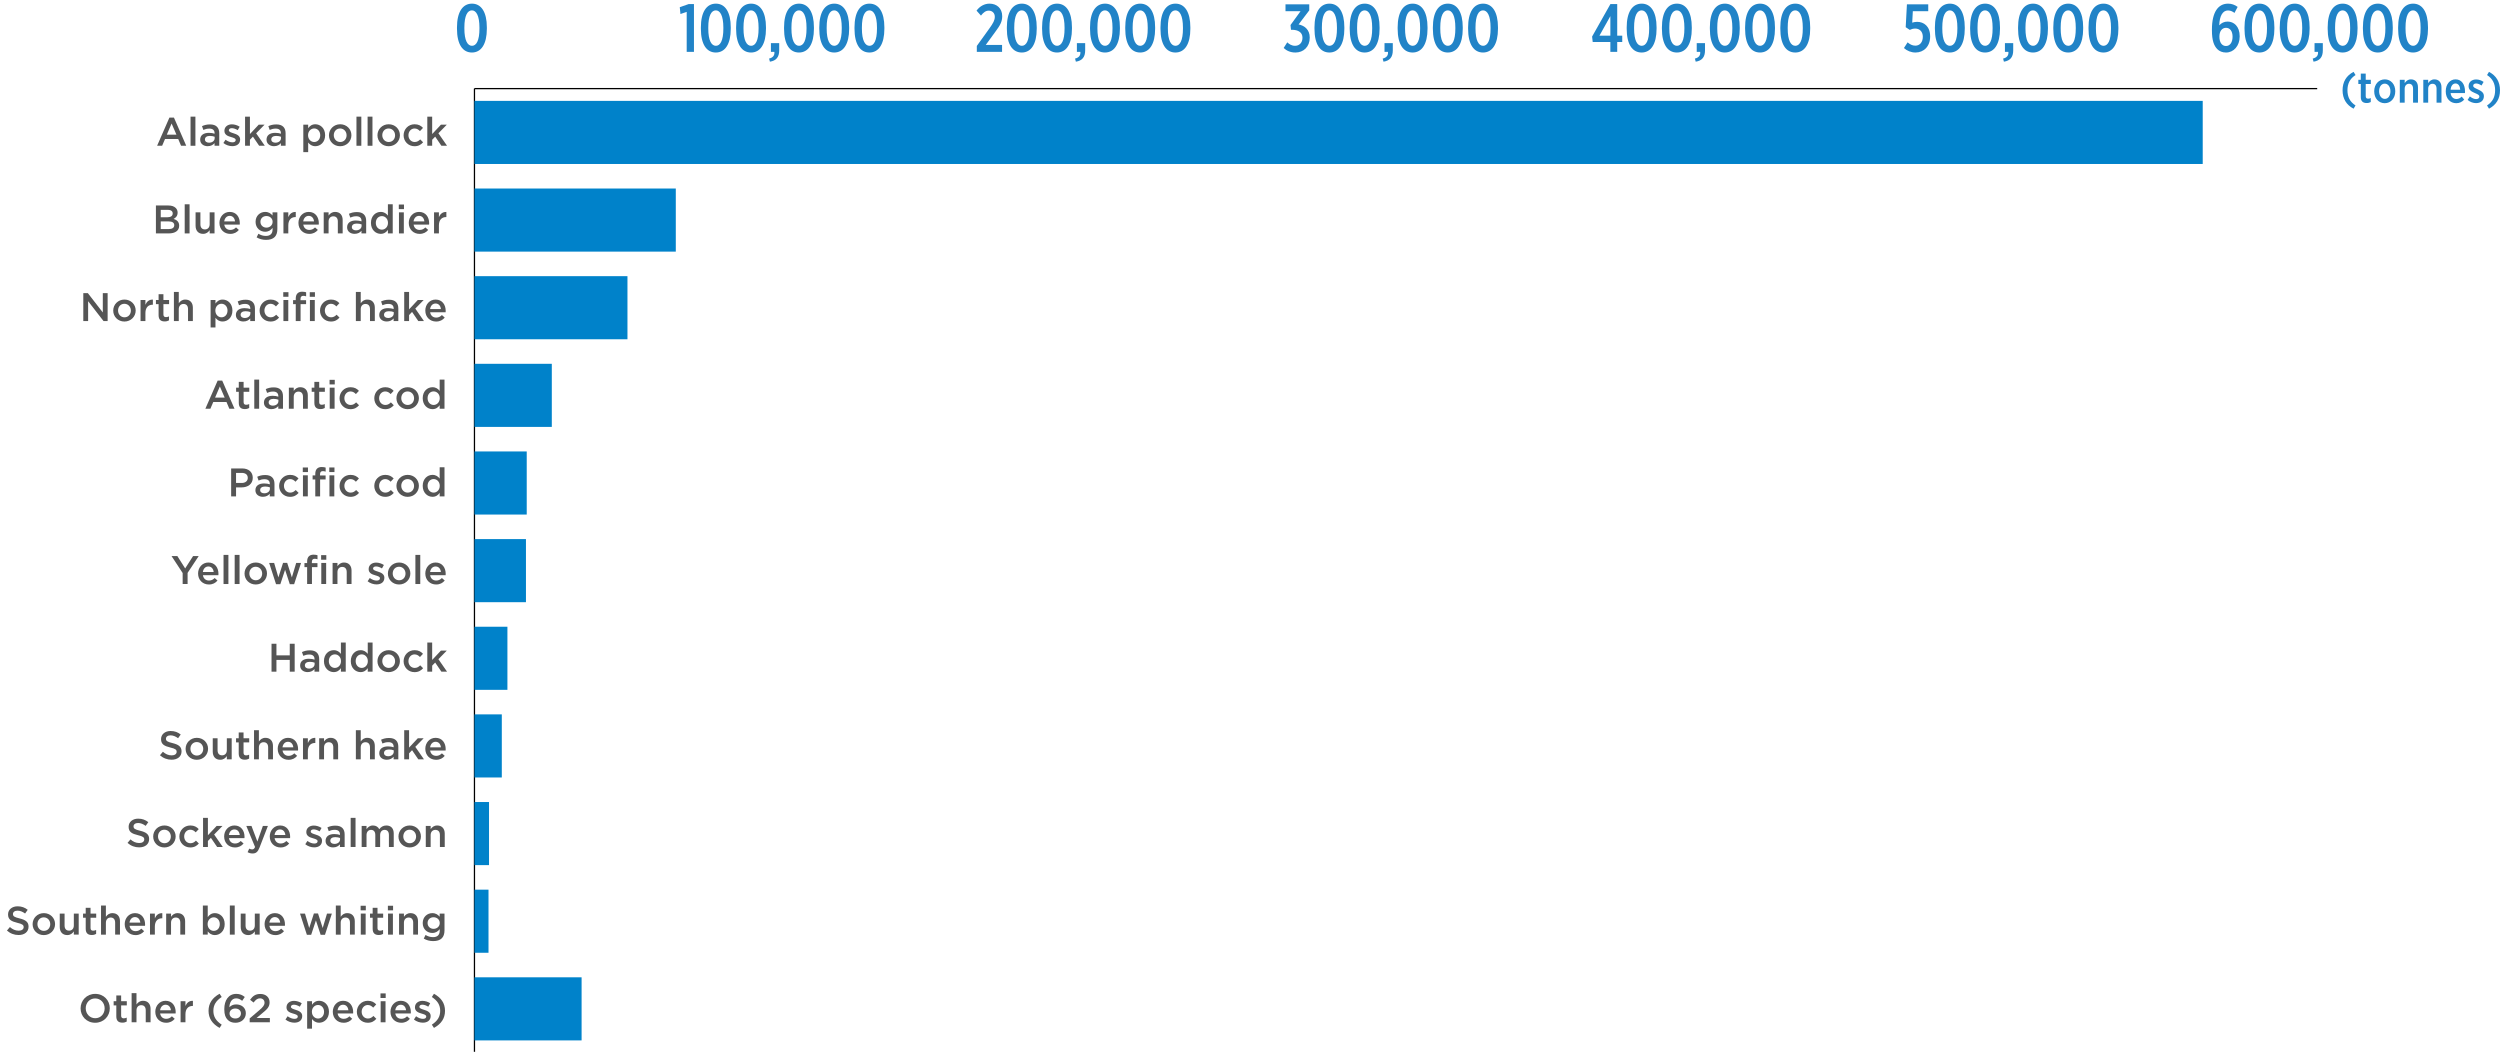 <?xml version="1.0" encoding="UTF-8"?>
<svg xmlns="http://www.w3.org/2000/svg" width="984" height="414" viewBox="0 0 984 414">
  <defs>
    <style>
      .cls-1 {
        fill: #0082ca;
      }

      .cls-2 {
        fill: #2183c7;
      }

      .cls-3 {
        fill: #555;
      }

      .cls-4 {
        stroke: #000;
        stroke-miterlimit: 10;
        stroke-width: .5px;
      }
    </style>
  </defs>
  <g id="_棒グラフ下8" data-name="棒グラフ下8">
    <g id="_レイヤー_16" data-name="レイヤー_16">
      <g>
        <path class="cls-3" d="M66.678,46.301h1.79l4.836,11.069h-2.042l-1.115-2.653h-5.197l-1.131,2.653h-1.978l4.836-11.069ZM69.441,53.006l-1.9-4.396-1.884,4.396h3.784Z"/>
        <path class="cls-3" d="M74.997,45.909h1.916v11.462h-1.916v-11.462Z"/>
        <path class="cls-3" d="M78.793,54.984v-.031c0-1.79,1.413-2.669,3.438-2.669.927,0,1.586.141,2.23.345v-.204c0-1.177-.723-1.806-2.057-1.806-.926,0-1.617.204-2.371.519l-.519-1.491c.927-.408,1.822-.676,3.141-.676,1.24,0,2.167.33,2.748.927.612.597.895,1.476.895,2.56v4.914h-1.853v-1.036c-.565.675-1.429,1.209-2.7,1.209-1.555,0-2.952-.896-2.952-2.56ZM84.493,54.387v-.565c-.487-.188-1.13-.329-1.884-.329-1.225,0-1.947.518-1.947,1.382v.031c0,.801.707,1.256,1.617,1.256,1.256,0,2.214-.723,2.214-1.774Z"/>
        <path class="cls-3" d="M87.921,56.288l.848-1.288c.911.676,1.868,1.021,2.716,1.021.816,0,1.287-.345,1.287-.895v-.031c0-.645-.879-.864-1.853-1.162-1.225-.346-2.591-.848-2.591-2.418v-.031c0-1.586,1.303-2.544,2.952-2.544,1.036,0,2.167.361,3.046.942l-.754,1.35c-.801-.486-1.648-.784-2.339-.784-.738,0-1.162.36-1.162.816v.031c0,.612.895.863,1.868,1.178,1.209.377,2.575.926,2.575,2.418v.031c0,1.742-1.351,2.606-3.078,2.606-1.178,0-2.481-.408-3.517-1.24Z"/>
        <path class="cls-3" d="M96.456,45.909h1.916v6.846l3.438-3.674h2.308l-3.297,3.376,3.407,4.914h-2.229l-2.45-3.596-1.177,1.225v2.371h-1.916v-11.462Z"/>
        <path class="cls-3" d="M104.905,54.984v-.031c0-1.79,1.413-2.669,3.438-2.669.927,0,1.586.141,2.23.345v-.204c0-1.177-.723-1.806-2.057-1.806-.926,0-1.617.204-2.371.519l-.519-1.491c.927-.408,1.822-.676,3.141-.676,1.24,0,2.167.33,2.748.927.612.597.895,1.476.895,2.56v4.914h-1.853v-1.036c-.565.675-1.429,1.209-2.7,1.209-1.555,0-2.952-.896-2.952-2.56ZM110.605,54.387v-.565c-.487-.188-1.13-.329-1.884-.329-1.225,0-1.947.518-1.947,1.382v.031c0,.801.707,1.256,1.617,1.256,1.256,0,2.214-.723,2.214-1.774Z"/>
        <path class="cls-3" d="M119.381,49.081h1.916v1.382c.612-.864,1.476-1.555,2.826-1.555,1.947,0,3.847,1.539,3.847,4.302v.031c0,2.748-1.884,4.303-3.847,4.303-1.382,0-2.245-.691-2.826-1.46v3.799h-1.916v-10.802ZM126.038,53.241v-.031c0-1.602-1.099-2.653-2.371-2.653-1.287,0-2.418,1.067-2.418,2.653v.031c0,1.586,1.131,2.654,2.418,2.654,1.303,0,2.371-1.021,2.371-2.654Z"/>
        <path class="cls-3" d="M129.476,53.273v-.032c0-2.37,1.884-4.333,4.428-4.333s4.412,1.932,4.412,4.302v.031c0,2.355-1.884,4.318-4.443,4.318-2.528,0-4.396-1.932-4.396-4.286ZM136.416,53.273v-.032c0-1.46-1.052-2.669-2.543-2.669-1.523,0-2.497,1.193-2.497,2.638v.031c0,1.445,1.052,2.654,2.528,2.654,1.539,0,2.512-1.193,2.512-2.622Z"/>
        <path class="cls-3" d="M140.303,45.909h1.916v11.462h-1.916v-11.462Z"/>
        <path class="cls-3" d="M144.686,45.909h1.916v11.462h-1.916v-11.462Z"/>
        <path class="cls-3" d="M148.565,53.273v-.032c0-2.37,1.884-4.333,4.428-4.333s4.412,1.932,4.412,4.302v.031c0,2.355-1.884,4.318-4.443,4.318-2.528,0-4.396-1.932-4.396-4.286ZM155.505,53.273v-.032c0-1.46-1.052-2.669-2.543-2.669-1.523,0-2.497,1.193-2.497,2.638v.031c0,1.445,1.052,2.654,2.528,2.654,1.539,0,2.512-1.193,2.512-2.622Z"/>
        <path class="cls-3" d="M158.861,53.273v-.032c0-2.354,1.821-4.333,4.318-4.333,1.555,0,2.528.581,3.313,1.429l-1.193,1.271c-.581-.597-1.193-1.036-2.135-1.036-1.382,0-2.402,1.193-2.402,2.638v.031c0,1.477,1.021,2.654,2.481,2.654.895,0,1.539-.408,2.151-1.021l1.146,1.13c-.816.911-1.774,1.555-3.392,1.555-2.465,0-4.287-1.932-4.287-4.286Z"/>
        <path class="cls-3" d="M168.187,45.909h1.916v6.846l3.438-3.674h2.308l-3.297,3.376,3.407,4.914h-2.229l-2.45-3.596-1.177,1.225v2.371h-1.916v-11.462Z"/>
        <path class="cls-3" d="M61.366,80.88h4.93c1.256,0,2.245.346,2.874.974.487.487.738,1.1.738,1.821v.031c0,1.319-.753,2.025-1.57,2.45,1.288.439,2.183,1.177,2.183,2.669v.031c0,1.963-1.617,3.015-4.066,3.015h-5.087v-10.991ZM67.977,83.989c0-.864-.691-1.397-1.931-1.397h-2.779v2.92h2.638c1.241,0,2.073-.486,2.073-1.491v-.031ZM66.328,87.144h-3.062v3.015h3.203c1.303,0,2.12-.518,2.12-1.507v-.031c0-.927-.738-1.477-2.261-1.477Z"/>
        <path class="cls-3" d="M72.697,80.409h1.916v11.462h-1.916v-11.462Z"/>
        <path class="cls-3" d="M76.979,88.856v-5.275h1.9v4.71c0,1.288.644,2.01,1.774,2.01,1.099,0,1.869-.754,1.869-2.041v-4.679h1.916v8.29h-1.916v-1.287c-.534.785-1.303,1.46-2.591,1.46-1.868,0-2.952-1.256-2.952-3.188Z"/>
        <path class="cls-3" d="M86.369,87.758v-.032c0-2.37,1.68-4.317,4.051-4.317,2.638,0,3.972,2.072,3.972,4.459,0,.173-.016.346-.031.534h-6.092c.204,1.35,1.162,2.104,2.387,2.104.926,0,1.586-.346,2.245-.989l1.115.989c-.785.942-1.868,1.555-3.391,1.555-2.402,0-4.255-1.743-4.255-4.302ZM92.508,87.144c-.125-1.225-.848-2.182-2.104-2.182-1.162,0-1.978.895-2.151,2.182h4.255Z"/>
        <path class="cls-3" d="M101.001,93.426l.707-1.429c.895.549,1.821.863,2.952.863,1.696,0,2.622-.863,2.622-2.528v-.628c-.691.88-1.554,1.508-2.92,1.508-1.962,0-3.768-1.444-3.768-3.879v-.031c0-2.449,1.837-3.894,3.768-3.894,1.397,0,2.261.644,2.905,1.413v-1.24h1.9v6.595c0,1.397-.361,2.434-1.052,3.124-.754.754-1.916,1.115-3.407,1.115-1.366,0-2.638-.346-3.706-.989ZM107.297,87.317v-.031c0-1.351-1.115-2.261-2.434-2.261s-2.355.895-2.355,2.261v.031c0,1.351,1.052,2.277,2.355,2.277,1.319,0,2.434-.927,2.434-2.277Z"/>
        <path class="cls-3" d="M111.56,83.581h1.916v1.868c.518-1.24,1.476-2.088,2.936-2.025v2.01h-.11c-1.665,0-2.826,1.083-2.826,3.281v3.156h-1.916v-8.29Z"/>
        <path class="cls-3" d="M117.466,87.758v-.032c0-2.37,1.68-4.317,4.051-4.317,2.638,0,3.972,2.072,3.972,4.459,0,.173-.016.346-.031.534h-6.092c.204,1.35,1.162,2.104,2.387,2.104.926,0,1.586-.346,2.245-.989l1.115.989c-.785.942-1.868,1.555-3.391,1.555-2.402,0-4.255-1.743-4.255-4.302ZM123.605,87.144c-.125-1.225-.848-2.182-2.104-2.182-1.162,0-1.978.895-2.151,2.182h4.255Z"/>
        <path class="cls-3" d="M127.413,83.581h1.916v1.271c.534-.77,1.303-1.444,2.591-1.444,1.868,0,2.952,1.256,2.952,3.172v5.291h-1.9v-4.71c0-1.288-.644-2.026-1.774-2.026-1.099,0-1.868.77-1.868,2.058v4.679h-1.916v-8.29Z"/>
        <path class="cls-3" d="M136.623,89.484v-.031c0-1.79,1.413-2.669,3.438-2.669.927,0,1.586.141,2.23.345v-.204c0-1.177-.723-1.806-2.057-1.806-.926,0-1.617.204-2.371.519l-.519-1.491c.927-.408,1.822-.676,3.141-.676,1.24,0,2.167.33,2.748.927.612.597.895,1.476.895,2.56v4.914h-1.853v-1.036c-.565.675-1.429,1.209-2.701,1.209-1.555,0-2.952-.896-2.952-2.56ZM142.322,88.887v-.565c-.487-.188-1.13-.329-1.884-.329-1.225,0-1.947.518-1.947,1.382v.031c0,.801.707,1.256,1.617,1.256,1.256,0,2.214-.723,2.214-1.774Z"/>
        <path class="cls-3" d="M146.005,87.741v-.031c0-2.747,1.868-4.302,3.847-4.302,1.366,0,2.229.675,2.826,1.46v-4.459h1.9v11.462h-1.9v-1.382c-.612.863-1.476,1.555-2.826,1.555-1.947,0-3.847-1.555-3.847-4.303ZM152.709,87.741v-.031c0-1.602-1.13-2.653-2.402-2.653-1.303,0-2.386,1.021-2.386,2.653v.031c0,1.602,1.099,2.654,2.386,2.654,1.272,0,2.402-1.068,2.402-2.654Z"/>
        <path class="cls-3" d="M156.966,80.503h2.042v1.806h-2.042v-1.806ZM157.029,83.581h1.916v8.29h-1.916v-8.29Z"/>
        <path class="cls-3" d="M160.891,87.758v-.032c0-2.37,1.68-4.317,4.051-4.317,2.638,0,3.972,2.072,3.972,4.459,0,.173-.016.346-.031.534h-6.092c.204,1.35,1.162,2.104,2.387,2.104.926,0,1.586-.346,2.245-.989l1.115.989c-.785.942-1.868,1.555-3.391,1.555-2.402,0-4.255-1.743-4.255-4.302ZM167.03,87.144c-.125-1.225-.848-2.182-2.104-2.182-1.162,0-1.979.895-2.151,2.182h4.255Z"/>
        <path class="cls-3" d="M170.839,83.581h1.916v1.868c.518-1.24,1.476-2.088,2.936-2.025v2.01h-.11c-1.665,0-2.826,1.083-2.826,3.281v3.156h-1.916v-8.29Z"/>
        <path class="cls-3" d="M32.785,115.38h1.79l5.888,7.6v-7.6h1.9v10.991h-1.617l-6.061-7.819v7.819h-1.9v-10.991Z"/>
        <path class="cls-3" d="M44.565,122.273v-.032c0-2.37,1.884-4.333,4.428-4.333s4.412,1.932,4.412,4.302v.031c0,2.355-1.884,4.318-4.443,4.318-2.528,0-4.396-1.932-4.396-4.286ZM51.505,122.273v-.032c0-1.46-1.052-2.669-2.543-2.669-1.523,0-2.497,1.193-2.497,2.638v.031c0,1.445,1.052,2.654,2.528,2.654,1.539,0,2.512-1.193,2.512-2.622Z"/>
        <path class="cls-3" d="M55.32,118.081h1.916v1.868c.518-1.24,1.476-2.088,2.936-2.025v2.01h-.11c-1.665,0-2.826,1.083-2.826,3.281v3.156h-1.916v-8.29Z"/>
        <path class="cls-3" d="M62.423,124.079v-4.365h-1.052v-1.633h1.052v-2.277h1.9v2.277h2.229v1.633h-2.229v4.066c0,.738.376,1.036,1.021,1.036.424,0,.801-.094,1.178-.282v1.555c-.471.267-.989.424-1.711.424-1.397,0-2.387-.612-2.387-2.434Z"/>
        <path class="cls-3" d="M68.449,114.909h1.916v4.443c.534-.77,1.303-1.444,2.591-1.444,1.868,0,2.952,1.256,2.952,3.172v5.291h-1.9v-4.71c0-1.288-.644-2.026-1.774-2.026-1.099,0-1.868.77-1.868,2.058v4.679h-1.916v-11.462Z"/>
        <path class="cls-3" d="M82.893,118.081h1.916v1.382c.612-.864,1.476-1.555,2.826-1.555,1.947,0,3.847,1.539,3.847,4.302v.031c0,2.748-1.884,4.303-3.847,4.303-1.382,0-2.245-.691-2.826-1.46v3.799h-1.916v-10.802ZM89.55,122.241v-.031c0-1.602-1.099-2.653-2.371-2.653-1.287,0-2.418,1.067-2.418,2.653v.031c0,1.586,1.131,2.654,2.418,2.654,1.303,0,2.371-1.021,2.371-2.654Z"/>
        <path class="cls-3" d="M92.843,123.984v-.031c0-1.79,1.413-2.669,3.438-2.669.927,0,1.586.141,2.23.345v-.204c0-1.177-.723-1.806-2.057-1.806-.926,0-1.617.204-2.371.519l-.519-1.491c.927-.408,1.822-.676,3.141-.676,1.24,0,2.167.33,2.748.927.612.597.895,1.476.895,2.56v4.914h-1.853v-1.036c-.565.675-1.429,1.209-2.7,1.209-1.555,0-2.952-.896-2.952-2.56ZM98.542,123.387v-.565c-.487-.188-1.13-.329-1.884-.329-1.225,0-1.947.518-1.947,1.382v.031c0,.801.707,1.256,1.617,1.256,1.256,0,2.214-.723,2.214-1.774Z"/>
        <path class="cls-3" d="M102.176,122.273v-.032c0-2.354,1.821-4.333,4.318-4.333,1.555,0,2.528.581,3.313,1.429l-1.193,1.271c-.581-.597-1.193-1.036-2.135-1.036-1.382,0-2.402,1.193-2.402,2.638v.031c0,1.477,1.021,2.654,2.481,2.654.895,0,1.539-.408,2.151-1.021l1.146,1.13c-.816.911-1.774,1.555-3.392,1.555-2.465,0-4.287-1.932-4.287-4.286Z"/>
        <path class="cls-3" d="M111.49,115.003h2.042v1.806h-2.042v-1.806ZM111.553,118.081h1.916v8.29h-1.916v-8.29Z"/>
        <path class="cls-3" d="M116.407,119.714h-1.052v-1.586h1.052v-.612c0-.911.235-1.602.675-2.041.439-.439,1.052-.66,1.853-.66.675,0,1.13.095,1.555.221v1.602c-.377-.126-.707-.204-1.115-.204-.723,0-1.099.408-1.099,1.256v.455h2.198v1.57h-2.167v6.657h-1.9v-6.657ZM121.918,115.003h2.041v1.806h-2.041v-1.806ZM121.981,118.081h1.916v8.29h-1.916v-8.29Z"/>
        <path class="cls-3" d="M125.955,122.273v-.032c0-2.354,1.821-4.333,4.318-4.333,1.555,0,2.528.581,3.313,1.429l-1.193,1.271c-.581-.597-1.193-1.036-2.135-1.036-1.382,0-2.402,1.193-2.402,2.638v.031c0,1.477,1.021,2.654,2.481,2.654.895,0,1.539-.408,2.151-1.021l1.146,1.13c-.816.911-1.774,1.555-3.392,1.555-2.465,0-4.287-1.932-4.287-4.286Z"/>
        <path class="cls-3" d="M140.07,114.909h1.916v4.443c.534-.77,1.303-1.444,2.591-1.444,1.868,0,2.952,1.256,2.952,3.172v5.291h-1.9v-4.71c0-1.288-.644-2.026-1.774-2.026-1.099,0-1.868.77-1.868,2.058v4.679h-1.916v-11.462Z"/>
        <path class="cls-3" d="M149.278,123.984v-.031c0-1.79,1.413-2.669,3.438-2.669.927,0,1.586.141,2.23.345v-.204c0-1.177-.723-1.806-2.057-1.806-.926,0-1.617.204-2.371.519l-.519-1.491c.927-.408,1.822-.676,3.141-.676,1.24,0,2.167.33,2.748.927.612.597.895,1.476.895,2.56v4.914h-1.853v-1.036c-.565.675-1.429,1.209-2.701,1.209-1.555,0-2.952-.896-2.952-2.56ZM154.978,123.387v-.565c-.487-.188-1.13-.329-1.884-.329-1.225,0-1.947.518-1.947,1.382v.031c0,.801.707,1.256,1.617,1.256,1.256,0,2.214-.723,2.214-1.774Z"/>
        <path class="cls-3" d="M159.095,114.909h1.916v6.846l3.438-3.674h2.308l-3.297,3.376,3.407,4.914h-2.229l-2.449-3.596-1.178,1.225v2.371h-1.916v-11.462Z"/>
        <path class="cls-3" d="M167.401,122.258v-.032c0-2.37,1.68-4.317,4.051-4.317,2.638,0,3.972,2.072,3.972,4.459,0,.173-.016.346-.031.534h-6.092c.204,1.35,1.162,2.104,2.387,2.104.926,0,1.586-.346,2.245-.989l1.115.989c-.785.942-1.868,1.555-3.391,1.555-2.402,0-4.255-1.743-4.255-4.302ZM173.541,121.644c-.125-1.225-.848-2.182-2.104-2.182-1.162,0-1.978.895-2.151,2.182h4.255Z"/>
        <path class="cls-3" d="M85.673,149.801h1.79l4.836,11.069h-2.042l-1.115-2.653h-5.197l-1.131,2.653h-1.978l4.836-11.069ZM88.436,156.506l-1.9-4.396-1.884,4.396h3.784Z"/>
        <path class="cls-3" d="M93.984,158.579v-4.365h-1.052v-1.633h1.052v-2.277h1.9v2.277h2.229v1.633h-2.229v4.066c0,.738.376,1.036,1.021,1.036.424,0,.801-.094,1.178-.282v1.555c-.471.267-.989.424-1.711.424-1.397,0-2.387-.612-2.387-2.434Z"/>
        <path class="cls-3" d="M100.085,149.409h1.916v11.462h-1.916v-11.462Z"/>
        <path class="cls-3" d="M103.881,158.484v-.031c0-1.79,1.413-2.669,3.438-2.669.927,0,1.586.141,2.23.345v-.204c0-1.177-.723-1.806-2.057-1.806-.926,0-1.617.204-2.371.519l-.519-1.491c.927-.408,1.822-.676,3.141-.676,1.24,0,2.167.33,2.748.927.612.597.895,1.476.895,2.56v4.914h-1.853v-1.036c-.565.675-1.429,1.209-2.7,1.209-1.555,0-2.952-.896-2.952-2.56ZM109.581,157.887v-.565c-.487-.188-1.13-.329-1.884-.329-1.225,0-1.947.518-1.947,1.382v.031c0,.801.707,1.256,1.617,1.256,1.256,0,2.214-.723,2.214-1.774Z"/>
        <path class="cls-3" d="M113.698,152.581h1.916v1.271c.534-.77,1.303-1.444,2.591-1.444,1.868,0,2.952,1.256,2.952,3.172v5.291h-1.9v-4.71c0-1.288-.644-2.026-1.774-2.026-1.099,0-1.868.77-1.868,2.058v4.679h-1.916v-8.29Z"/>
        <path class="cls-3" d="M123.734,158.579v-4.365h-1.052v-1.633h1.052v-2.277h1.9v2.277h2.229v1.633h-2.229v4.066c0,.738.376,1.036,1.021,1.036.424,0,.801-.094,1.178-.282v1.555c-.471.267-.989.424-1.711.424-1.397,0-2.387-.612-2.387-2.434Z"/>
        <path class="cls-3" d="M129.718,149.503h2.042v1.806h-2.042v-1.806ZM129.781,152.581h1.916v8.29h-1.916v-8.29Z"/>
        <path class="cls-3" d="M133.643,156.773v-.032c0-2.354,1.821-4.333,4.318-4.333,1.555,0,2.528.581,3.313,1.429l-1.193,1.271c-.581-.597-1.193-1.036-2.135-1.036-1.382,0-2.402,1.193-2.402,2.638v.031c0,1.477,1.021,2.654,2.481,2.654.895,0,1.539-.408,2.151-1.021l1.146,1.13c-.816.911-1.774,1.555-3.392,1.555-2.465,0-4.287-1.932-4.287-4.286Z"/>
        <path class="cls-3" d="M147.318,156.773v-.032c0-2.354,1.821-4.333,4.318-4.333,1.555,0,2.528.581,3.313,1.429l-1.193,1.271c-.581-.597-1.193-1.036-2.135-1.036-1.382,0-2.402,1.193-2.402,2.638v.031c0,1.477,1.021,2.654,2.481,2.654.895,0,1.539-.408,2.151-1.021l1.146,1.13c-.816.911-1.774,1.555-3.392,1.555-2.465,0-4.287-1.932-4.287-4.286Z"/>
        <path class="cls-3" d="M156.035,156.773v-.032c0-2.37,1.884-4.333,4.428-4.333s4.412,1.932,4.412,4.302v.031c0,2.355-1.884,4.318-4.443,4.318-2.528,0-4.396-1.932-4.396-4.286ZM162.975,156.773v-.032c0-1.46-1.052-2.669-2.543-2.669-1.523,0-2.497,1.193-2.497,2.638v.031c0,1.445,1.052,2.654,2.528,2.654,1.539,0,2.512-1.193,2.512-2.622Z"/>
        <path class="cls-3" d="M166.381,156.741v-.031c0-2.747,1.868-4.302,3.847-4.302,1.366,0,2.229.675,2.826,1.46v-4.459h1.9v11.462h-1.9v-1.382c-.612.863-1.476,1.555-2.826,1.555-1.947,0-3.847-1.555-3.847-4.303ZM173.085,156.741v-.031c0-1.602-1.13-2.653-2.402-2.653-1.303,0-2.386,1.021-2.386,2.653v.031c0,1.602,1.099,2.654,2.386,2.654,1.272,0,2.402-1.068,2.402-2.654Z"/>
        <path class="cls-3" d="M90.979,184.38h4.333c2.575,0,4.177,1.461,4.177,3.675v.031c0,2.465-1.979,3.752-4.396,3.752h-2.183v3.533h-1.931v-10.991ZM95.155,190.095c1.46,0,2.371-.816,2.371-1.963v-.031c0-1.288-.926-1.963-2.371-1.963h-2.246v3.957h2.246Z"/>
        <path class="cls-3" d="M100.53,192.984v-.031c0-1.79,1.413-2.669,3.438-2.669.927,0,1.586.141,2.23.345v-.204c0-1.177-.723-1.806-2.057-1.806-.926,0-1.617.204-2.371.519l-.519-1.491c.927-.408,1.822-.676,3.141-.676,1.24,0,2.167.33,2.748.927.612.597.895,1.476.895,2.56v4.914h-1.853v-1.036c-.565.675-1.429,1.209-2.7,1.209-1.555,0-2.952-.896-2.952-2.56ZM106.23,192.387v-.565c-.487-.188-1.13-.329-1.884-.329-1.225,0-1.947.518-1.947,1.382v.031c0,.801.707,1.256,1.617,1.256,1.256,0,2.214-.723,2.214-1.774Z"/>
        <path class="cls-3" d="M109.864,191.273v-.032c0-2.354,1.821-4.333,4.318-4.333,1.555,0,2.528.581,3.313,1.429l-1.193,1.271c-.581-.597-1.193-1.036-2.135-1.036-1.382,0-2.402,1.193-2.402,2.638v.031c0,1.477,1.021,2.654,2.481,2.654.895,0,1.539-.408,2.151-1.021l1.146,1.13c-.816.911-1.774,1.555-3.392,1.555-2.465,0-4.287-1.932-4.287-4.286Z"/>
        <path class="cls-3" d="M119.177,184.003h2.042v1.806h-2.042v-1.806ZM119.24,187.081h1.916v8.29h-1.916v-8.29Z"/>
        <path class="cls-3" d="M124.095,188.714h-1.052v-1.586h1.052v-.612c0-.911.235-1.602.675-2.041.439-.439,1.052-.66,1.853-.66.675,0,1.13.095,1.555.221v1.602c-.377-.126-.707-.204-1.115-.204-.723,0-1.099.408-1.099,1.256v.455h2.198v1.57h-2.167v6.657h-1.9v-6.657ZM129.606,184.003h2.041v1.806h-2.041v-1.806ZM129.669,187.081h1.916v8.29h-1.916v-8.29Z"/>
        <path class="cls-3" d="M133.643,191.273v-.032c0-2.354,1.821-4.333,4.318-4.333,1.555,0,2.528.581,3.313,1.429l-1.193,1.271c-.581-.597-1.193-1.036-2.135-1.036-1.382,0-2.402,1.193-2.402,2.638v.031c0,1.477,1.021,2.654,2.481,2.654.895,0,1.539-.408,2.151-1.021l1.146,1.13c-.816.911-1.774,1.555-3.392,1.555-2.465,0-4.287-1.932-4.287-4.286Z"/>
        <path class="cls-3" d="M147.318,191.273v-.032c0-2.354,1.821-4.333,4.318-4.333,1.555,0,2.528.581,3.313,1.429l-1.193,1.271c-.581-.597-1.193-1.036-2.135-1.036-1.382,0-2.402,1.193-2.402,2.638v.031c0,1.477,1.021,2.654,2.481,2.654.895,0,1.539-.408,2.151-1.021l1.146,1.13c-.816.911-1.774,1.555-3.392,1.555-2.465,0-4.287-1.932-4.287-4.286Z"/>
        <path class="cls-3" d="M156.035,191.273v-.032c0-2.37,1.884-4.333,4.428-4.333s4.412,1.932,4.412,4.302v.031c0,2.355-1.884,4.318-4.443,4.318-2.528,0-4.396-1.932-4.396-4.286ZM162.975,191.273v-.032c0-1.46-1.052-2.669-2.543-2.669-1.523,0-2.497,1.193-2.497,2.638v.031c0,1.445,1.052,2.654,2.528,2.654,1.539,0,2.512-1.193,2.512-2.622Z"/>
        <path class="cls-3" d="M166.381,191.241v-.031c0-2.747,1.868-4.302,3.847-4.302,1.366,0,2.229.675,2.826,1.46v-4.459h1.9v11.462h-1.9v-1.382c-.612.863-1.476,1.555-2.826,1.555-1.947,0-3.847-1.555-3.847-4.303ZM173.085,191.241v-.031c0-1.602-1.13-2.653-2.402-2.653-1.303,0-2.386,1.021-2.386,2.653v.031c0,1.602,1.099,2.654,2.386,2.654,1.272,0,2.402-1.068,2.402-2.654Z"/>
        <path class="cls-3" d="M71.89,225.537l-4.365-6.657h2.292l3.062,4.852,3.109-4.852h2.214l-4.365,6.61v4.381h-1.947v-4.334Z"/>
        <path class="cls-3" d="M77.964,225.758v-.032c0-2.37,1.68-4.317,4.051-4.317,2.638,0,3.972,2.072,3.972,4.459,0,.173-.016.346-.031.534h-6.092c.204,1.35,1.162,2.104,2.387,2.104.926,0,1.586-.346,2.245-.989l1.115.989c-.785.942-1.868,1.555-3.391,1.555-2.402,0-4.255-1.743-4.255-4.302ZM84.103,225.144c-.125-1.225-.848-2.182-2.104-2.182-1.162,0-1.978.895-2.151,2.182h4.255Z"/>
        <path class="cls-3" d="M87.985,218.409h1.916v11.462h-1.916v-11.462Z"/>
        <path class="cls-3" d="M92.369,218.409h1.916v11.462h-1.916v-11.462Z"/>
        <path class="cls-3" d="M96.248,225.773v-.032c0-2.37,1.884-4.333,4.428-4.333s4.412,1.932,4.412,4.302v.031c0,2.355-1.884,4.318-4.443,4.318-2.528,0-4.396-1.932-4.396-4.286ZM103.188,225.773v-.032c0-1.46-1.052-2.669-2.543-2.669-1.523,0-2.497,1.193-2.497,2.638v.031c0,1.445,1.052,2.654,2.528,2.654,1.539,0,2.512-1.193,2.512-2.622Z"/>
        <path class="cls-3" d="M105.945,221.581h1.962l1.665,5.684,1.837-5.715h1.633l1.837,5.715,1.696-5.684h1.916l-2.716,8.353h-1.711l-1.853-5.668-1.868,5.668h-1.696l-2.701-8.353Z"/>
        <path class="cls-3" d="M120.885,223.214h-1.052v-1.586h1.052v-.612c0-.911.235-1.602.675-2.041.439-.439,1.052-.66,1.853-.66.675,0,1.13.095,1.555.221v1.602c-.377-.126-.707-.204-1.115-.204-.723,0-1.099.408-1.099,1.256v.455h2.198v1.57h-2.167v6.657h-1.9v-6.657ZM126.396,218.503h2.041v1.806h-2.041v-1.806ZM126.459,221.581h1.916v8.29h-1.916v-8.29Z"/>
        <path class="cls-3" d="M130.907,221.581h1.916v1.271c.534-.77,1.303-1.444,2.591-1.444,1.868,0,2.952,1.256,2.952,3.172v5.291h-1.9v-4.71c0-1.288-.644-2.026-1.774-2.026-1.099,0-1.868.77-1.868,2.058v4.679h-1.916v-8.29Z"/>
        <path class="cls-3" d="M144.691,228.788l.848-1.288c.911.676,1.868,1.021,2.716,1.021.816,0,1.287-.345,1.287-.895v-.031c0-.645-.879-.864-1.853-1.162-1.225-.346-2.591-.848-2.591-2.418v-.031c0-1.586,1.303-2.544,2.952-2.544,1.036,0,2.167.361,3.046.942l-.754,1.35c-.801-.486-1.648-.784-2.339-.784-.738,0-1.162.36-1.162.816v.031c0,.612.895.863,1.868,1.178,1.209.377,2.575.926,2.575,2.418v.031c0,1.742-1.351,2.606-3.078,2.606-1.178,0-2.481-.408-3.517-1.24Z"/>
        <path class="cls-3" d="M152.672,225.773v-.032c0-2.37,1.884-4.333,4.428-4.333s4.412,1.932,4.412,4.302v.031c0,2.355-1.884,4.318-4.443,4.318-2.528,0-4.396-1.932-4.396-4.286ZM159.612,225.773v-.032c0-1.46-1.052-2.669-2.543-2.669-1.523,0-2.497,1.193-2.497,2.638v.031c0,1.445,1.052,2.654,2.528,2.654,1.539,0,2.512-1.193,2.512-2.622Z"/>
        <path class="cls-3" d="M163.499,218.409h1.916v11.462h-1.916v-11.462Z"/>
        <path class="cls-3" d="M167.401,225.758v-.032c0-2.37,1.68-4.317,4.051-4.317,2.638,0,3.972,2.072,3.972,4.459,0,.173-.016.346-.031.534h-6.092c.204,1.35,1.162,2.104,2.387,2.104.926,0,1.586-.346,2.245-.989l1.115.989c-.785.942-1.868,1.555-3.391,1.555-2.402,0-4.255-1.743-4.255-4.302ZM173.541,225.144c-.125-1.225-.848-2.182-2.104-2.182-1.162,0-1.978.895-2.151,2.182h4.255Z"/>
        <path class="cls-3" d="M106.875,253.38h1.931v4.569h5.244v-4.569h1.932v10.991h-1.932v-4.632h-5.244v4.632h-1.931v-10.991Z"/>
        <path class="cls-3" d="M118.132,261.984v-.031c0-1.79,1.413-2.669,3.438-2.669.927,0,1.586.141,2.23.345v-.204c0-1.177-.723-1.806-2.057-1.806-.926,0-1.617.204-2.371.519l-.519-1.491c.927-.408,1.822-.676,3.141-.676,1.24,0,2.167.33,2.748.927.612.597.895,1.476.895,2.56v4.914h-1.853v-1.036c-.565.675-1.429,1.209-2.7,1.209-1.555,0-2.952-.896-2.952-2.56ZM123.832,261.387v-.565c-.487-.188-1.13-.329-1.884-.329-1.225,0-1.947.518-1.947,1.382v.031c0,.801.707,1.256,1.617,1.256,1.256,0,2.214-.723,2.214-1.774Z"/>
        <path class="cls-3" d="M127.51,260.241v-.031c0-2.747,1.868-4.302,3.847-4.302,1.366,0,2.229.675,2.826,1.46v-4.459h1.9v11.462h-1.9v-1.382c-.612.863-1.476,1.555-2.826,1.555-1.947,0-3.847-1.555-3.847-4.303ZM134.214,260.241v-.031c0-1.602-1.13-2.653-2.402-2.653-1.303,0-2.386,1.021-2.386,2.653v.031c0,1.602,1.099,2.654,2.386,2.654,1.272,0,2.402-1.068,2.402-2.654Z"/>
        <path class="cls-3" d="M138.073,260.241v-.031c0-2.747,1.868-4.302,3.847-4.302,1.366,0,2.229.675,2.826,1.46v-4.459h1.9v11.462h-1.9v-1.382c-.612.863-1.476,1.555-2.826,1.555-1.947,0-3.847-1.555-3.847-4.303ZM144.777,260.241v-.031c0-1.602-1.13-2.653-2.402-2.653-1.303,0-2.386,1.021-2.386,2.653v.031c0,1.602,1.099,2.654,2.386,2.654,1.272,0,2.402-1.068,2.402-2.654Z"/>
        <path class="cls-3" d="M148.564,260.273v-.032c0-2.37,1.884-4.333,4.428-4.333s4.412,1.932,4.412,4.302v.031c0,2.355-1.884,4.318-4.443,4.318-2.528,0-4.396-1.932-4.396-4.286ZM155.504,260.273v-.032c0-1.46-1.052-2.669-2.543-2.669-1.523,0-2.497,1.193-2.497,2.638v.031c0,1.445,1.052,2.654,2.528,2.654,1.539,0,2.512-1.193,2.512-2.622Z"/>
        <path class="cls-3" d="M158.861,260.273v-.032c0-2.354,1.821-4.333,4.318-4.333,1.555,0,2.528.581,3.313,1.429l-1.193,1.271c-.581-.597-1.193-1.036-2.135-1.036-1.382,0-2.402,1.193-2.402,2.638v.031c0,1.477,1.021,2.654,2.481,2.654.895,0,1.539-.408,2.151-1.021l1.146,1.13c-.816.911-1.774,1.555-3.392,1.555-2.465,0-4.287-1.932-4.287-4.286Z"/>
        <path class="cls-3" d="M168.187,252.909h1.916v6.846l3.438-3.674h2.308l-3.297,3.376,3.407,4.914h-2.229l-2.449-3.596-1.178,1.225v2.371h-1.916v-11.462Z"/>
        <path class="cls-3" d="M62.95,297.269l1.162-1.382c1.052.911,2.12,1.429,3.47,1.429,1.193,0,1.947-.565,1.947-1.382v-.031c0-.785-.439-1.209-2.481-1.68-2.339-.565-3.658-1.256-3.658-3.281v-.032c0-1.884,1.57-3.187,3.752-3.187,1.602,0,2.874.486,3.988,1.381l-1.036,1.461c-.989-.738-1.979-1.131-2.983-1.131-1.13,0-1.79.581-1.79,1.304v.031c0,.848.502,1.225,2.622,1.727,2.324.565,3.517,1.397,3.517,3.219v.031c0,2.058-1.617,3.282-3.925,3.282-1.68,0-3.266-.581-4.584-1.759Z"/>
        <path class="cls-3" d="M73.053,294.773v-.032c0-2.37,1.884-4.333,4.428-4.333s4.412,1.932,4.412,4.302v.031c0,2.355-1.884,4.318-4.443,4.318-2.528,0-4.396-1.932-4.396-4.286ZM79.993,294.773v-.032c0-1.46-1.052-2.669-2.543-2.669-1.523,0-2.497,1.193-2.497,2.638v.031c0,1.445,1.052,2.654,2.528,2.654,1.539,0,2.512-1.193,2.512-2.622Z"/>
        <path class="cls-3" d="M83.737,295.856v-5.275h1.9v4.71c0,1.288.644,2.01,1.774,2.01,1.099,0,1.868-.754,1.868-2.041v-4.679h1.916v8.29h-1.916v-1.287c-.534.785-1.303,1.46-2.591,1.46-1.868,0-2.952-1.256-2.952-3.188Z"/>
        <path class="cls-3" d="M93.958,296.579v-4.365h-1.052v-1.633h1.052v-2.277h1.9v2.277h2.229v1.633h-2.229v4.066c0,.738.376,1.036,1.021,1.036.424,0,.801-.094,1.178-.282v1.555c-.471.267-.989.424-1.711.424-1.397,0-2.387-.612-2.387-2.434Z"/>
        <path class="cls-3" d="M99.983,287.409h1.916v4.443c.534-.77,1.303-1.444,2.591-1.444,1.868,0,2.952,1.256,2.952,3.172v5.291h-1.9v-4.71c0-1.288-.644-2.026-1.774-2.026-1.099,0-1.868.77-1.868,2.058v4.679h-1.916v-11.462Z"/>
        <path class="cls-3" d="M109.305,294.758v-.032c0-2.37,1.68-4.317,4.051-4.317,2.638,0,3.972,2.072,3.972,4.459,0,.173-.016.346-.031.534h-6.092c.204,1.35,1.162,2.104,2.387,2.104.926,0,1.586-.346,2.245-.989l1.115.989c-.785.942-1.868,1.555-3.391,1.555-2.402,0-4.255-1.743-4.255-4.302ZM115.444,294.144c-.125-1.225-.848-2.182-2.104-2.182-1.162,0-1.979.895-2.151,2.182h4.255Z"/>
        <path class="cls-3" d="M119.256,290.581h1.916v1.868c.518-1.24,1.476-2.088,2.936-2.025v2.01h-.11c-1.665,0-2.826,1.083-2.826,3.281v3.156h-1.916v-8.29Z"/>
        <path class="cls-3" d="M125.625,290.581h1.916v1.271c.534-.77,1.303-1.444,2.591-1.444,1.868,0,2.952,1.256,2.952,3.172v5.291h-1.9v-4.71c0-1.288-.644-2.026-1.774-2.026-1.099,0-1.868.77-1.868,2.058v4.679h-1.916v-8.29Z"/>
        <path class="cls-3" d="M140.069,287.409h1.916v4.443c.534-.77,1.303-1.444,2.591-1.444,1.868,0,2.952,1.256,2.952,3.172v5.291h-1.9v-4.71c0-1.288-.644-2.026-1.774-2.026-1.099,0-1.868.77-1.868,2.058v4.679h-1.916v-11.462Z"/>
        <path class="cls-3" d="M149.277,296.484v-.031c0-1.79,1.413-2.669,3.438-2.669.927,0,1.586.141,2.23.345v-.204c0-1.177-.723-1.806-2.057-1.806-.926,0-1.617.204-2.371.519l-.519-1.491c.927-.408,1.822-.676,3.141-.676,1.24,0,2.167.33,2.748.927.612.597.895,1.476.895,2.56v4.914h-1.853v-1.036c-.565.675-1.429,1.209-2.701,1.209-1.555,0-2.952-.896-2.952-2.56ZM154.977,295.887v-.565c-.487-.188-1.13-.329-1.884-.329-1.225,0-1.947.518-1.947,1.382v.031c0,.801.707,1.256,1.617,1.256,1.256,0,2.214-.723,2.214-1.774Z"/>
        <path class="cls-3" d="M159.094,287.409h1.916v6.846l3.438-3.674h2.308l-3.297,3.376,3.407,4.914h-2.229l-2.449-3.596-1.178,1.225v2.371h-1.916v-11.462Z"/>
        <path class="cls-3" d="M167.4,294.758v-.032c0-2.37,1.68-4.317,4.051-4.317,2.638,0,3.972,2.072,3.972,4.459,0,.173-.016.346-.031.534h-6.092c.204,1.35,1.162,2.104,2.387,2.104.926,0,1.586-.346,2.245-.989l1.115.989c-.785.942-1.868,1.555-3.391,1.555-2.402,0-4.255-1.743-4.255-4.302ZM173.54,294.144c-.125-1.225-.848-2.182-2.104-2.182-1.162,0-1.978.895-2.151,2.182h4.255Z"/>
        <path class="cls-3" d="M50.192,331.769l1.162-1.382c1.052.911,2.12,1.429,3.47,1.429,1.193,0,1.947-.565,1.947-1.382v-.031c0-.785-.439-1.209-2.481-1.68-2.339-.565-3.658-1.256-3.658-3.281v-.032c0-1.884,1.57-3.187,3.752-3.187,1.602,0,2.874.486,3.988,1.381l-1.036,1.461c-.989-.738-1.979-1.131-2.983-1.131-1.13,0-1.79.581-1.79,1.304v.031c0,.848.502,1.225,2.622,1.727,2.324.565,3.517,1.397,3.517,3.219v.031c0,2.058-1.617,3.282-3.925,3.282-1.68,0-3.266-.581-4.584-1.759Z"/>
        <path class="cls-3" d="M60.295,329.273v-.032c0-2.37,1.884-4.333,4.428-4.333s4.412,1.932,4.412,4.302v.031c0,2.355-1.884,4.318-4.443,4.318-2.528,0-4.396-1.932-4.396-4.286ZM67.235,329.273v-.032c0-1.46-1.052-2.669-2.543-2.669-1.523,0-2.497,1.193-2.497,2.638v.031c0,1.445,1.052,2.654,2.528,2.654,1.539,0,2.512-1.193,2.512-2.622Z"/>
        <path class="cls-3" d="M70.591,329.273v-.032c0-2.354,1.821-4.333,4.318-4.333,1.555,0,2.528.581,3.313,1.429l-1.193,1.271c-.581-.597-1.193-1.036-2.135-1.036-1.382,0-2.402,1.193-2.402,2.638v.031c0,1.477,1.021,2.654,2.481,2.654.895,0,1.539-.408,2.151-1.021l1.146,1.13c-.816.911-1.774,1.555-3.392,1.555-2.465,0-4.287-1.932-4.287-4.286Z"/>
        <path class="cls-3" d="M79.917,321.909h1.916v6.846l3.438-3.674h2.308l-3.297,3.376,3.407,4.914h-2.229l-2.449-3.596-1.178,1.225v2.371h-1.916v-11.462Z"/>
        <path class="cls-3" d="M88.224,329.258v-.032c0-2.37,1.68-4.317,4.051-4.317,2.638,0,3.972,2.072,3.972,4.459,0,.173-.016.346-.031.534h-6.092c.204,1.35,1.162,2.104,2.387,2.104.926,0,1.586-.346,2.245-.989l1.115.989c-.785.942-1.868,1.555-3.391,1.555-2.402,0-4.255-1.743-4.255-4.302ZM94.363,328.644c-.125-1.225-.848-2.182-2.104-2.182-1.162,0-1.978.895-2.151,2.182h4.255Z"/>
        <path class="cls-3" d="M103.47,325.081h1.979l-3.297,8.51c-.66,1.712-1.397,2.34-2.732,2.34-.785,0-1.382-.188-1.963-.519l.644-1.397c.345.188.722.314,1.115.314.534,0,.863-.235,1.177-.942l-3.454-8.306h2.041l2.324,6.154,2.167-6.154Z"/>
        <path class="cls-3" d="M106.179,329.258v-.032c0-2.37,1.68-4.317,4.051-4.317,2.638,0,3.972,2.072,3.972,4.459,0,.173-.016.346-.031.534h-6.092c.204,1.35,1.162,2.104,2.387,2.104.926,0,1.586-.346,2.245-.989l1.115.989c-.785.942-1.868,1.555-3.391,1.555-2.402,0-4.255-1.743-4.255-4.302ZM112.318,328.644c-.125-1.225-.848-2.182-2.104-2.182-1.162,0-1.979.895-2.151,2.182h4.255Z"/>
        <path class="cls-3" d="M120.152,332.288l.848-1.288c.911.676,1.868,1.021,2.716,1.021.816,0,1.287-.345,1.287-.895v-.031c0-.645-.879-.864-1.853-1.162-1.225-.346-2.591-.848-2.591-2.418v-.031c0-1.586,1.303-2.544,2.952-2.544,1.036,0,2.167.361,3.046.942l-.754,1.35c-.801-.486-1.648-.784-2.339-.784-.738,0-1.162.36-1.162.816v.031c0,.612.895.863,1.868,1.178,1.209.377,2.575.926,2.575,2.418v.031c0,1.742-1.351,2.606-3.078,2.606-1.178,0-2.481-.408-3.517-1.24Z"/>
        <path class="cls-3" d="M128.147,330.984v-.031c0-1.79,1.413-2.669,3.438-2.669.927,0,1.586.141,2.23.345v-.204c0-1.177-.723-1.806-2.057-1.806-.926,0-1.617.204-2.371.519l-.519-1.491c.927-.408,1.822-.676,3.141-.676,1.24,0,2.167.33,2.748.927.612.597.895,1.476.895,2.56v4.914h-1.853v-1.036c-.565.675-1.429,1.209-2.7,1.209-1.555,0-2.952-.896-2.952-2.56ZM133.847,330.387v-.565c-.487-.188-1.13-.329-1.884-.329-1.225,0-1.947.518-1.947,1.382v.031c0,.801.707,1.256,1.617,1.256,1.256,0,2.214-.723,2.214-1.774Z"/>
        <path class="cls-3" d="M138.023,321.909h1.916v11.462h-1.916v-11.462Z"/>
        <path class="cls-3" d="M142.352,325.081h1.916v1.256c.534-.738,1.256-1.429,2.528-1.429,1.193,0,2.041.581,2.481,1.46.659-.879,1.539-1.46,2.794-1.46,1.806,0,2.905,1.146,2.905,3.172v5.291h-1.9v-4.71c0-1.319-.612-2.026-1.68-2.026-1.037,0-1.774.723-1.774,2.058v4.679h-1.9v-4.727c0-1.287-.628-2.01-1.68-2.01s-1.774.785-1.774,2.058v4.679h-1.916v-8.29Z"/>
        <path class="cls-3" d="M156.834,329.273v-.032c0-2.37,1.884-4.333,4.428-4.333s4.412,1.932,4.412,4.302v.031c0,2.355-1.884,4.318-4.443,4.318-2.528,0-4.396-1.932-4.396-4.286ZM163.774,329.273v-.032c0-1.46-1.052-2.669-2.543-2.669-1.523,0-2.497,1.193-2.497,2.638v.031c0,1.445,1.052,2.654,2.528,2.654,1.539,0,2.512-1.193,2.512-2.622Z"/>
        <path class="cls-3" d="M167.589,325.081h1.916v1.271c.534-.77,1.303-1.444,2.591-1.444,1.868,0,2.952,1.256,2.952,3.172v5.291h-1.9v-4.71c0-1.288-.644-2.026-1.774-2.026-1.099,0-1.868.77-1.868,2.058v4.679h-1.916v-8.29Z"/>
        <path class="cls-3" d="M2.73,366.269l1.162-1.382c1.052.911,2.12,1.429,3.47,1.429,1.193,0,1.947-.565,1.947-1.382v-.031c0-.785-.439-1.209-2.481-1.68-2.339-.565-3.658-1.256-3.658-3.281v-.032c0-1.884,1.57-3.187,3.752-3.187,1.602,0,2.874.486,3.988,1.381l-1.036,1.461c-.989-.738-1.979-1.131-2.983-1.131-1.13,0-1.79.581-1.79,1.304v.031c0,.848.502,1.225,2.622,1.727,2.324.565,3.517,1.397,3.517,3.219v.031c0,2.058-1.617,3.282-3.925,3.282-1.68,0-3.266-.581-4.584-1.759Z"/>
        <path class="cls-3" d="M12.833,363.773v-.032c0-2.37,1.884-4.333,4.428-4.333s4.412,1.932,4.412,4.302v.031c0,2.355-1.884,4.318-4.443,4.318-2.528,0-4.396-1.932-4.396-4.286ZM19.773,363.773v-.032c0-1.46-1.052-2.669-2.543-2.669-1.523,0-2.497,1.193-2.497,2.638v.031c0,1.445,1.052,2.654,2.528,2.654,1.539,0,2.512-1.193,2.512-2.622Z"/>
        <path class="cls-3" d="M23.517,364.856v-5.275h1.9v4.71c0,1.288.644,2.01,1.774,2.01,1.099,0,1.868-.754,1.868-2.041v-4.679h1.916v8.29h-1.916v-1.287c-.534.785-1.303,1.46-2.591,1.46-1.868,0-2.952-1.256-2.952-3.188Z"/>
        <path class="cls-3" d="M33.738,365.579v-4.365h-1.052v-1.633h1.052v-2.277h1.9v2.277h2.229v1.633h-2.229v4.066c0,.738.376,1.036,1.021,1.036.424,0,.801-.094,1.178-.282v1.555c-.471.267-.989.424-1.711.424-1.397,0-2.387-.612-2.387-2.434Z"/>
        <path class="cls-3" d="M39.763,356.409h1.916v4.443c.534-.77,1.303-1.444,2.591-1.444,1.868,0,2.952,1.256,2.952,3.172v5.291h-1.9v-4.71c0-1.288-.644-2.026-1.774-2.026-1.099,0-1.868.77-1.868,2.058v4.679h-1.916v-11.462Z"/>
        <path class="cls-3" d="M49.085,363.758v-.032c0-2.37,1.68-4.317,4.051-4.317,2.638,0,3.972,2.072,3.972,4.459,0,.173-.016.346-.031.534h-6.092c.204,1.35,1.162,2.104,2.387,2.104.926,0,1.586-.346,2.245-.989l1.115.989c-.785.942-1.868,1.555-3.391,1.555-2.402,0-4.255-1.743-4.255-4.302ZM55.225,363.144c-.125-1.225-.848-2.182-2.104-2.182-1.162,0-1.979.895-2.151,2.182h4.255Z"/>
        <path class="cls-3" d="M59.036,359.581h1.916v1.868c.518-1.24,1.476-2.088,2.936-2.025v2.01h-.11c-1.665,0-2.826,1.083-2.826,3.281v3.156h-1.916v-8.29Z"/>
        <path class="cls-3" d="M65.405,359.581h1.916v1.271c.534-.77,1.303-1.444,2.591-1.444,1.868,0,2.952,1.256,2.952,3.172v5.291h-1.9v-4.71c0-1.288-.644-2.026-1.774-2.026-1.099,0-1.868.77-1.868,2.058v4.679h-1.916v-8.29Z"/>
        <path class="cls-3" d="M81.765,366.584v1.287h-1.916v-11.462h1.916v4.554c.612-.864,1.476-1.555,2.826-1.555,1.947,0,3.847,1.539,3.847,4.302v.031c0,2.748-1.884,4.303-3.847,4.303-1.382,0-2.245-.691-2.826-1.46ZM86.506,363.741v-.031c0-1.602-1.099-2.653-2.371-2.653-1.287,0-2.418,1.067-2.418,2.653v.031c0,1.586,1.131,2.654,2.418,2.654,1.303,0,2.371-1.021,2.371-2.654Z"/>
        <path class="cls-3" d="M90.467,356.409h1.916v11.462h-1.916v-11.462Z"/>
        <path class="cls-3" d="M94.75,364.856v-5.275h1.9v4.71c0,1.288.644,2.01,1.774,2.01,1.099,0,1.869-.754,1.869-2.041v-4.679h1.916v8.29h-1.916v-1.287c-.534.785-1.303,1.46-2.591,1.46-1.868,0-2.952-1.256-2.952-3.188Z"/>
        <path class="cls-3" d="M104.14,363.758v-.032c0-2.37,1.68-4.317,4.051-4.317,2.638,0,3.972,2.072,3.972,4.459,0,.173-.016.346-.031.534h-6.092c.204,1.35,1.162,2.104,2.387,2.104.926,0,1.586-.346,2.245-.989l1.115.989c-.785.942-1.868,1.555-3.391,1.555-2.402,0-4.255-1.743-4.255-4.302ZM110.279,363.144c-.125-1.225-.848-2.182-2.104-2.182-1.162,0-1.979.895-2.151,2.182h4.255Z"/>
        <path class="cls-3" d="M118.082,359.581h1.962l1.665,5.684,1.837-5.715h1.633l1.837,5.715,1.696-5.684h1.916l-2.716,8.353h-1.711l-1.853-5.668-1.868,5.668h-1.696l-2.701-8.353Z"/>
        <path class="cls-3" d="M132.183,356.409h1.916v4.443c.534-.77,1.303-1.444,2.591-1.444,1.868,0,2.952,1.256,2.952,3.172v5.291h-1.9v-4.71c0-1.288-.644-2.026-1.774-2.026-1.099,0-1.868.77-1.868,2.058v4.679h-1.916v-11.462Z"/>
        <path class="cls-3" d="M141.94,356.503h2.041v1.806h-2.041v-1.806ZM142.003,359.581h1.916v8.29h-1.916v-8.29Z"/>
        <path class="cls-3" d="M146.682,365.579v-4.365h-1.052v-1.633h1.052v-2.277h1.9v2.277h2.229v1.633h-2.229v4.066c0,.738.376,1.036,1.021,1.036.424,0,.801-.094,1.178-.282v1.555c-.471.267-.989.424-1.711.424-1.397,0-2.387-.612-2.387-2.434Z"/>
        <path class="cls-3" d="M152.671,356.503h2.042v1.806h-2.042v-1.806ZM152.734,359.581h1.916v8.29h-1.916v-8.29Z"/>
        <path class="cls-3" d="M157.071,359.581h1.916v1.271c.534-.77,1.303-1.444,2.591-1.444,1.868,0,2.952,1.256,2.952,3.172v5.291h-1.9v-4.71c0-1.288-.644-2.026-1.774-2.026-1.099,0-1.868.77-1.868,2.058v4.679h-1.916v-8.29Z"/>
        <path class="cls-3" d="M166.789,369.426l.707-1.429c.895.549,1.821.863,2.952.863,1.696,0,2.622-.863,2.622-2.528v-.628c-.691.88-1.554,1.508-2.92,1.508-1.962,0-3.768-1.444-3.768-3.879v-.031c0-2.449,1.837-3.894,3.768-3.894,1.397,0,2.261.644,2.905,1.413v-1.24h1.9v6.595c0,1.397-.361,2.434-1.052,3.124-.754.754-1.916,1.115-3.407,1.115-1.366,0-2.638-.346-3.706-.989ZM173.084,363.317v-.031c0-1.351-1.115-2.261-2.434-2.261s-2.355.895-2.355,2.261v.031c0,1.351,1.052,2.277,2.355,2.277,1.319,0,2.434-.927,2.434-2.277Z"/>
        <path class="cls-3" d="M31.72,396.907v-.031c0-3.094,2.387-5.685,5.763-5.685s5.731,2.56,5.731,5.652v.032c0,3.093-2.387,5.684-5.763,5.684s-5.731-2.56-5.731-5.652ZM41.188,396.907v-.031c0-2.136-1.554-3.895-3.737-3.895s-3.706,1.728-3.706,3.862v.032c0,2.135,1.555,3.894,3.737,3.894s3.705-1.728,3.705-3.862Z"/>
        <path class="cls-3" d="M45.78,400.079v-4.365h-1.052v-1.633h1.052v-2.277h1.9v2.277h2.229v1.633h-2.229v4.066c0,.738.376,1.036,1.021,1.036.424,0,.801-.094,1.178-.282v1.555c-.471.267-.989.424-1.711.424-1.397,0-2.387-.612-2.387-2.434Z"/>
        <path class="cls-3" d="M51.805,390.909h1.916v4.443c.534-.77,1.303-1.444,2.591-1.444,1.868,0,2.952,1.256,2.952,3.172v5.291h-1.9v-4.71c0-1.288-.644-2.026-1.774-2.026-1.099,0-1.868.77-1.868,2.058v4.679h-1.916v-11.462Z"/>
        <path class="cls-3" d="M61.127,398.258v-.032c0-2.37,1.68-4.317,4.051-4.317,2.638,0,3.972,2.072,3.972,4.459,0,.173-.016.346-.031.534h-6.092c.204,1.35,1.162,2.104,2.387,2.104.926,0,1.586-.346,2.245-.989l1.115.989c-.785.942-1.868,1.555-3.391,1.555-2.402,0-4.255-1.743-4.255-4.302ZM67.267,397.644c-.125-1.225-.848-2.182-2.104-2.182-1.162,0-1.979.895-2.151,2.182h4.255Z"/>
        <path class="cls-3" d="M71.078,394.081h1.916v1.868c.518-1.24,1.476-2.088,2.936-2.025v2.01h-.11c-1.665,0-2.826,1.083-2.826,3.281v3.156h-1.916v-8.29Z"/>
        <path class="cls-3" d="M82.083,397.865c0-2.968,1.492-5.15,4.349-6.721l.832,1.271c-2.229,1.492-3.281,3.109-3.281,5.449s1.052,3.956,3.281,5.448l-.832,1.271c-2.857-1.57-4.349-3.753-4.349-6.72Z"/>
        <path class="cls-3" d="M89.616,401.397c-.832-.832-1.334-1.979-1.334-4.192v-.031c0-3.36,1.602-5.982,4.71-5.982,1.429,0,2.402.456,3.36,1.225l-1.036,1.508c-.77-.612-1.413-.974-2.387-.974-1.916,0-2.606,1.994-2.638,3.502.644-.676,1.46-1.115,2.638-1.115,2.12,0,3.831,1.256,3.831,3.454v.031c0,2.183-1.774,3.737-4.082,3.737-1.351,0-2.324-.424-3.062-1.162ZM94.829,398.901v-.031c0-1.1-.879-1.916-2.245-1.916s-2.229.879-2.229,1.932v.031c0,1.114.911,1.963,2.276,1.963s2.198-.849,2.198-1.979Z"/>
        <path class="cls-3" d="M98.274,400.847l3.784-3.219c1.492-1.287,2.057-1.978,2.057-2.967,0-1.068-.77-1.712-1.774-1.712s-1.696.55-2.528,1.648l-1.382-1.083c1.052-1.46,2.088-2.292,4.051-2.292,2.151,0,3.627,1.318,3.627,3.281v.031c0,1.743-.911,2.669-2.858,4.255l-2.261,1.885h5.229v1.695h-7.945v-1.523Z"/>
        <path class="cls-3" d="M112.357,401.288l.848-1.288c.911.676,1.868,1.021,2.716,1.021.816,0,1.287-.345,1.287-.895v-.031c0-.645-.879-.864-1.853-1.162-1.225-.346-2.591-.848-2.591-2.418v-.031c0-1.586,1.303-2.544,2.952-2.544,1.036,0,2.167.361,3.046.942l-.754,1.35c-.801-.486-1.648-.784-2.339-.784-.738,0-1.162.36-1.162.816v.031c0,.612.895.863,1.868,1.178,1.209.377,2.575.926,2.575,2.418v.031c0,1.742-1.351,2.606-3.078,2.606-1.178,0-2.481-.408-3.517-1.24Z"/>
        <path class="cls-3" d="M120.892,394.081h1.916v1.382c.612-.864,1.476-1.555,2.826-1.555,1.947,0,3.847,1.539,3.847,4.302v.031c0,2.748-1.884,4.303-3.847,4.303-1.382,0-2.245-.691-2.826-1.46v3.799h-1.916v-10.802ZM127.549,398.241v-.031c0-1.602-1.099-2.653-2.371-2.653-1.287,0-2.418,1.067-2.418,2.653v.031c0,1.586,1.131,2.654,2.418,2.654,1.303,0,2.371-1.021,2.371-2.654Z"/>
        <path class="cls-3" d="M130.987,398.258v-.032c0-2.37,1.68-4.317,4.051-4.317,2.638,0,3.972,2.072,3.972,4.459,0,.173-.016.346-.031.534h-6.092c.204,1.35,1.162,2.104,2.387,2.104.926,0,1.586-.346,2.245-.989l1.115.989c-.785.942-1.868,1.555-3.391,1.555-2.402,0-4.255-1.743-4.255-4.302ZM137.126,397.644c-.125-1.225-.848-2.182-2.104-2.182-1.162,0-1.979.895-2.151,2.182h4.255Z"/>
        <path class="cls-3" d="M140.45,398.273v-.032c0-2.354,1.821-4.333,4.318-4.333,1.555,0,2.528.581,3.313,1.429l-1.193,1.271c-.581-.597-1.193-1.036-2.135-1.036-1.382,0-2.402,1.193-2.402,2.638v.031c0,1.477,1.021,2.654,2.481,2.654.895,0,1.539-.408,2.151-1.021l1.146,1.13c-.816.911-1.774,1.555-3.392,1.555-2.465,0-4.287-1.932-4.287-4.286Z"/>
        <path class="cls-3" d="M149.764,391.003h2.041v1.806h-2.041v-1.806ZM149.827,394.081h1.916v8.29h-1.916v-8.29Z"/>
        <path class="cls-3" d="M153.688,398.258v-.032c0-2.37,1.68-4.317,4.051-4.317,2.638,0,3.972,2.072,3.972,4.459,0,.173-.016.346-.031.534h-6.092c.204,1.35,1.162,2.104,2.387,2.104.926,0,1.586-.346,2.245-.989l1.115.989c-.785.942-1.868,1.555-3.391,1.555-2.402,0-4.255-1.743-4.255-4.302ZM159.828,397.644c-.125-1.225-.848-2.182-2.104-2.182-1.162,0-1.978.895-2.151,2.182h4.255Z"/>
        <path class="cls-3" d="M162.917,401.288l.848-1.288c.911.676,1.868,1.021,2.716,1.021.816,0,1.287-.345,1.287-.895v-.031c0-.645-.879-.864-1.853-1.162-1.225-.346-2.591-.848-2.591-2.418v-.031c0-1.586,1.303-2.544,2.952-2.544,1.036,0,2.167.361,3.046.942l-.754,1.35c-.801-.486-1.648-.784-2.339-.784-.738,0-1.162.36-1.162.816v.031c0,.612.895.863,1.868,1.178,1.209.377,2.575.926,2.575,2.418v.031c0,1.742-1.351,2.606-3.078,2.606-1.178,0-2.481-.408-3.517-1.24Z"/>
        <path class="cls-3" d="M169.976,403.313c2.23-1.492,3.282-3.109,3.282-5.448s-1.052-3.957-3.282-5.449l.833-1.271c2.857,1.57,4.349,3.753,4.349,6.721s-1.492,5.149-4.349,6.72l-.833-1.271Z"/>
      </g>
    </g>
    <g>
      <line class="cls-4" x1="186.748" y1="34.877" x2="912.049" y2="34.877"/>
      <line class="cls-4" x1="186.748" y1="414.333" x2="186.748" y2="34.877"/>
      <g>
        <rect class="cls-1" x="186.748" y="39.706" width="680.243" height="24.837"/>
        <rect class="cls-1" x="186.748" y="74.202" width="79.244" height="24.837"/>
        <rect class="cls-1" x="186.748" y="108.698" width="60.221" height="24.837"/>
        <rect class="cls-1" x="186.748" y="143.194" width="30.443" height="24.837"/>
        <rect class="cls-1" x="186.748" y="177.69" width="20.572" height="24.837"/>
        <rect class="cls-1" x="186.748" y="212.186" width="20.267" height="24.837"/>
        <rect class="cls-1" x="186.748" y="246.682" width="12.972" height="24.837"/>
        <rect class="cls-1" x="186.748" y="281.178" width="10.761" height="24.837"/>
        <rect class="cls-1" x="186.748" y="315.675" width="5.734" height="24.837"/>
        <rect class="cls-1" x="186.748" y="350.171" width="5.528" height="24.837"/>
        <rect class="cls-1" x="186.748" y="384.667" width="42.168" height="24.837"/>
      </g>
    </g>
    <g>
      <path class="cls-2" d="M922.035,35.54c0-3.297,1.462-5.779,4.334-7.258l.766,1.258c-2.193,1.411-3.179,3.349-3.179,6,0,2.618.985,4.556,3.179,5.967l-.766,1.274c-2.872-1.495-4.334-3.96-4.334-7.241Z"/>
      <path class="cls-2" d="M929.209,38.226v-5.168h-.969v-1.648h.969v-2.431h1.938v2.431h2.006v1.648h-2.006v4.794c0,.696.34.985.952.985.374,0,.714-.085,1.037-.237v1.563c-.442.238-.952.391-1.598.391-1.326,0-2.329-.561-2.329-2.328Z"/>
      <path class="cls-2" d="M934.496,36.016v-.153c0-2.651,1.768-4.623,4.165-4.623,2.38,0,4.113,1.938,4.113,4.606v.152c0,2.652-1.751,4.624-4.131,4.624-2.396,0-4.147-1.938-4.147-4.606ZM940.871,35.982v-.102c0-1.684-.936-2.958-2.228-2.958-1.359,0-2.227,1.274-2.227,2.94v.103c0,1.683.935,2.957,2.244,2.957,1.343,0,2.21-1.258,2.21-2.94Z"/>
      <path class="cls-2" d="M944.561,31.41h1.921v1.309c.526-.782,1.241-1.479,2.465-1.479,1.733,0,2.771,1.206,2.771,3.145v6.034h-1.938v-5.474c0-1.274-.578-1.972-1.598-1.972-.986,0-1.7.748-1.7,1.989v5.456h-1.921v-9.009Z"/>
      <path class="cls-2" d="M953.809,31.41h1.921v1.309c.526-.782,1.241-1.479,2.465-1.479,1.733,0,2.771,1.206,2.771,3.145v6.034h-1.938v-5.474c0-1.274-.578-1.972-1.598-1.972-.986,0-1.7.748-1.7,1.989v5.456h-1.921v-9.009Z"/>
      <path class="cls-2" d="M962.648,35.999v-.118c0-2.703,1.632-4.641,3.842-4.641,2.448,0,3.739,2.039,3.739,4.742,0,.119,0,.391-.017.663h-5.644c.17,1.513,1.105,2.328,2.278,2.328.85,0,1.479-.373,2.073-.951l1.003,1.189c-.815.867-1.802,1.411-3.161,1.411-2.312,0-4.114-1.785-4.114-4.624ZM968.343,35.319c-.085-1.444-.73-2.465-1.853-2.465-1.054,0-1.802.936-1.938,2.465h3.79Z"/>
      <path class="cls-2" d="M971.251,39.331l.884-1.377c.815.663,1.683,1.054,2.498,1.054.782,0,1.241-.425,1.241-.985v-.034c0-.629-.697-.918-1.785-1.377-1.325-.578-2.447-1.189-2.447-2.669v-.034c0-1.632,1.292-2.635,2.975-2.635,1.003,0,2.074.357,2.924.97l-.816,1.41c-.68-.459-1.444-.799-2.142-.799-.714,0-1.139.392-1.139.884v.034c0,.595.714.901,1.768,1.377,1.395.629,2.448,1.275,2.448,2.686v.034c0,1.751-1.343,2.72-3.077,2.72-1.07,0-2.312-.391-3.331-1.258Z"/>
      <path class="cls-2" d="M978.9,41.507c2.176-1.411,3.179-3.349,3.179-5.967,0-2.651-1.003-4.589-3.179-6l.765-1.258c2.856,1.479,4.335,3.961,4.335,7.258s-1.479,5.746-4.335,7.241l-.765-1.274Z"/>
    </g>
  </g>
  <g id="_数字" data-name="数字">
    <g>
      <path class="cls-2" d="M270.284,4.668l-2.458.855-.268-2.698,3.527-1.229h2.058v18.81h-2.859V4.668Z"/>
      <path class="cls-2" d="M275.867,11.347v-.561c0-6.065,2.244-9.352,5.905-9.352,3.607,0,5.851,3.26,5.851,9.324v.562c0,6.064-2.244,9.352-5.878,9.352-3.66,0-5.878-3.26-5.878-9.325ZM284.711,11.267v-.4c0-4.729-1.283-6.787-2.966-6.787-1.737,0-2.966,2.031-2.966,6.76v.401c0,4.729,1.256,6.786,2.993,6.786,1.71,0,2.939-2.03,2.939-6.76Z"/>
      <path class="cls-2" d="M289.731,11.347v-.561c0-6.065,2.244-9.352,5.905-9.352,3.607,0,5.851,3.26,5.851,9.324v.562c0,6.064-2.244,9.352-5.878,9.352-3.66,0-5.878-3.26-5.878-9.325ZM298.575,11.267v-.4c0-4.729-1.283-6.787-2.966-6.787-1.737,0-2.966,2.031-2.966,6.76v.401c0,4.729,1.256,6.786,2.993,6.786,1.71,0,2.939-2.03,2.939-6.76Z"/>
      <path class="cls-2" d="M302.712,23.051c1.684-.374,2.218-1.416,2.084-2.646h-1.362v-3.42h3.259v2.858c0,2.672-1.229,4.062-3.66,4.436l-.321-1.229Z"/>
      <path class="cls-2" d="M308.604,11.347v-.561c0-6.065,2.244-9.352,5.905-9.352,3.607,0,5.851,3.26,5.851,9.324v.562c0,6.064-2.244,9.352-5.878,9.352-3.66,0-5.878-3.26-5.878-9.325ZM317.448,11.267v-.4c0-4.729-1.283-6.787-2.966-6.787-1.737,0-2.966,2.031-2.966,6.76v.401c0,4.729,1.256,6.786,2.993,6.786,1.71,0,2.939-2.03,2.939-6.76Z"/>
      <path class="cls-2" d="M322.469,11.347v-.561c0-6.065,2.244-9.352,5.905-9.352,3.607,0,5.851,3.26,5.851,9.324v.562c0,6.064-2.244,9.352-5.878,9.352-3.66,0-5.878-3.26-5.878-9.325ZM331.312,11.267v-.4c0-4.729-1.283-6.787-2.966-6.787-1.737,0-2.966,2.031-2.966,6.76v.401c0,4.729,1.256,6.786,2.993,6.786,1.71,0,2.939-2.03,2.939-6.76Z"/>
      <path class="cls-2" d="M336.333,11.347v-.561c0-6.065,2.244-9.352,5.905-9.352,3.607,0,5.851,3.26,5.851,9.324v.562c0,6.064-2.244,9.352-5.878,9.352-3.66,0-5.878-3.26-5.878-9.325ZM345.177,11.267v-.4c0-4.729-1.283-6.787-2.966-6.787-1.737,0-2.966,2.031-2.966,6.76v.401c0,4.729,1.256,6.786,2.993,6.786,1.71,0,2.939-2.03,2.939-6.76Z"/>
    </g>
    <g>
      <path class="cls-2" d="M384.476,18.081l4.916-6.84c1.577-2.191,2.164-3.313,2.164-4.649,0-1.47-1.042-2.404-2.378-2.404-1.149,0-2.084.668-3.072,1.95l-1.737-1.95c1.283-1.764,3.153-2.752,5.103-2.752,2.859,0,4.997,1.844,4.997,4.916v.054c0,2.084-.748,3.5-2.806,6.252l-3.66,5.022h6.412v2.726h-9.939v-2.324Z"/>
      <path class="cls-2" d="M396.298,11.347v-.561c0-6.065,2.244-9.352,5.905-9.352,3.607,0,5.851,3.26,5.851,9.324v.562c0,6.064-2.244,9.352-5.878,9.352-3.66,0-5.878-3.26-5.878-9.325ZM405.142,11.267v-.4c0-4.729-1.283-6.787-2.966-6.787-1.737,0-2.966,2.031-2.966,6.76v.401c0,4.729,1.256,6.786,2.993,6.786,1.71,0,2.939-2.03,2.939-6.76Z"/>
      <path class="cls-2" d="M410.163,11.347v-.561c0-6.065,2.244-9.352,5.905-9.352,3.607,0,5.851,3.26,5.851,9.324v.562c0,6.064-2.244,9.352-5.878,9.352-3.66,0-5.878-3.26-5.878-9.325ZM419.007,11.267v-.4c0-4.729-1.283-6.787-2.966-6.787-1.737,0-2.966,2.031-2.966,6.76v.401c0,4.729,1.256,6.786,2.993,6.786,1.71,0,2.939-2.03,2.939-6.76Z"/>
      <path class="cls-2" d="M423.143,23.051c1.684-.374,2.218-1.416,2.084-2.646h-1.362v-3.42h3.259v2.858c0,2.672-1.229,4.062-3.66,4.436l-.321-1.229Z"/>
      <path class="cls-2" d="M429.036,11.347v-.561c0-6.065,2.244-9.352,5.905-9.352,3.607,0,5.851,3.26,5.851,9.324v.562c0,6.064-2.244,9.352-5.878,9.352-3.66,0-5.878-3.26-5.878-9.325ZM437.879,11.267v-.4c0-4.729-1.283-6.787-2.966-6.787-1.737,0-2.966,2.031-2.966,6.76v.401c0,4.729,1.256,6.786,2.993,6.786,1.71,0,2.939-2.03,2.939-6.76Z"/>
      <path class="cls-2" d="M442.9,11.347v-.561c0-6.065,2.244-9.352,5.905-9.352,3.607,0,5.851,3.26,5.851,9.324v.562c0,6.064-2.244,9.352-5.878,9.352-3.66,0-5.878-3.26-5.878-9.325ZM451.744,11.267v-.4c0-4.729-1.283-6.787-2.966-6.787-1.737,0-2.966,2.031-2.966,6.76v.401c0,4.729,1.256,6.786,2.993,6.786,1.71,0,2.939-2.03,2.939-6.76Z"/>
      <path class="cls-2" d="M456.765,11.347v-.561c0-6.065,2.244-9.352,5.905-9.352,3.607,0,5.851,3.26,5.851,9.324v.562c0,6.064-2.244,9.352-5.878,9.352-3.66,0-5.878-3.26-5.878-9.325ZM465.609,11.267v-.4c0-4.729-1.283-6.787-2.966-6.787-1.737,0-2.966,2.031-2.966,6.76v.401c0,4.729,1.256,6.786,2.993,6.786,1.71,0,2.939-2.03,2.939-6.76Z"/>
    </g>
    <g>
      <path class="cls-2" d="M505.249,18.883l1.416-2.218c.668.614,1.63,1.362,3.073,1.362,1.657,0,2.912-1.202,2.912-3.126v-.08c0-2.03-1.603-3.1-4.195-3.1h-.32l-.187-1.87,3.954-5.45h-5.931V1.702h9.351v2.378l-4.195,5.531c2.325.48,4.382,2.057,4.382,5.13v.106c0,3.554-2.431,5.825-5.637,5.825-1.924,0-3.474-.695-4.623-1.79Z"/>
      <path class="cls-2" d="M517.379,11.347v-.561c0-6.065,2.244-9.352,5.905-9.352,3.607,0,5.851,3.26,5.851,9.324v.562c0,6.064-2.244,9.352-5.878,9.352-3.66,0-5.878-3.26-5.878-9.325ZM526.223,11.267v-.4c0-4.729-1.283-6.787-2.966-6.787-1.737,0-2.966,2.031-2.966,6.76v.401c0,4.729,1.256,6.786,2.993,6.786,1.71,0,2.939-2.03,2.939-6.76Z"/>
      <path class="cls-2" d="M531.244,11.347v-.561c0-6.065,2.244-9.352,5.905-9.352,3.607,0,5.851,3.26,5.851,9.324v.562c0,6.064-2.244,9.352-5.878,9.352-3.66,0-5.878-3.26-5.878-9.325ZM540.088,11.267v-.4c0-4.729-1.283-6.787-2.966-6.787-1.737,0-2.966,2.031-2.966,6.76v.401c0,4.729,1.256,6.786,2.993,6.786,1.71,0,2.939-2.03,2.939-6.76Z"/>
      <path class="cls-2" d="M544.224,23.051c1.684-.374,2.218-1.416,2.084-2.646h-1.362v-3.42h3.259v2.858c0,2.672-1.229,4.062-3.66,4.436l-.321-1.229Z"/>
      <path class="cls-2" d="M550.117,11.347v-.561c0-6.065,2.244-9.352,5.905-9.352,3.607,0,5.851,3.26,5.851,9.324v.562c0,6.064-2.244,9.352-5.878,9.352-3.66,0-5.878-3.26-5.878-9.325ZM558.96,11.267v-.4c0-4.729-1.283-6.787-2.966-6.787-1.737,0-2.966,2.031-2.966,6.76v.401c0,4.729,1.256,6.786,2.993,6.786,1.71,0,2.939-2.03,2.939-6.76Z"/>
      <path class="cls-2" d="M563.981,11.347v-.561c0-6.065,2.244-9.352,5.905-9.352,3.607,0,5.851,3.26,5.851,9.324v.562c0,6.064-2.244,9.352-5.878,9.352-3.66,0-5.878-3.26-5.878-9.325ZM572.825,11.267v-.4c0-4.729-1.283-6.787-2.966-6.787-1.737,0-2.966,2.031-2.966,6.76v.401c0,4.729,1.256,6.786,2.993,6.786,1.71,0,2.939-2.03,2.939-6.76Z"/>
      <path class="cls-2" d="M577.846,11.347v-.561c0-6.065,2.244-9.352,5.905-9.352,3.607,0,5.851,3.26,5.851,9.324v.562c0,6.064-2.244,9.352-5.878,9.352-3.66,0-5.878-3.26-5.878-9.325ZM586.69,11.267v-.4c0-4.729-1.283-6.787-2.966-6.787-1.737,0-2.966,2.031-2.966,6.76v.401c0,4.729,1.256,6.786,2.993,6.786,1.71,0,2.939-2.03,2.939-6.76Z"/>
    </g>
    <g>
      <path class="cls-2" d="M633.838,16.531h-6.947l-.24-2.138,7.214-12.798h2.671v12.45h1.978v2.485h-1.978v3.874h-2.698v-3.874ZM633.838,14.046v-7.694l-4.302,7.694h4.302Z"/>
      <path class="cls-2" d="M640.267,11.347v-.561c0-6.065,2.244-9.352,5.905-9.352,3.607,0,5.851,3.26,5.851,9.324v.562c0,6.064-2.244,9.352-5.878,9.352-3.66,0-5.878-3.26-5.878-9.325ZM649.11,11.267v-.4c0-4.729-1.283-6.787-2.966-6.787-1.737,0-2.966,2.031-2.966,6.76v.401c0,4.729,1.256,6.786,2.993,6.786,1.71,0,2.939-2.03,2.939-6.76Z"/>
      <path class="cls-2" d="M654.131,11.347v-.561c0-6.065,2.244-9.352,5.905-9.352,3.607,0,5.851,3.26,5.851,9.324v.562c0,6.064-2.244,9.352-5.878,9.352-3.66,0-5.878-3.26-5.878-9.325ZM662.975,11.267v-.4c0-4.729-1.283-6.787-2.966-6.787-1.737,0-2.966,2.031-2.966,6.76v.401c0,4.729,1.256,6.786,2.993,6.786,1.71,0,2.939-2.03,2.939-6.76Z"/>
      <path class="cls-2" d="M667.111,23.051c1.684-.374,2.218-1.416,2.084-2.646h-1.362v-3.42h3.259v2.858c0,2.672-1.229,4.062-3.66,4.436l-.321-1.229Z"/>
      <path class="cls-2" d="M673.004,11.347v-.561c0-6.065,2.244-9.352,5.905-9.352,3.607,0,5.851,3.26,5.851,9.324v.562c0,6.064-2.244,9.352-5.878,9.352-3.66,0-5.878-3.26-5.878-9.325ZM681.848,11.267v-.4c0-4.729-1.283-6.787-2.966-6.787-1.737,0-2.966,2.031-2.966,6.76v.401c0,4.729,1.256,6.786,2.993,6.786,1.71,0,2.939-2.03,2.939-6.76Z"/>
      <path class="cls-2" d="M686.869,11.347v-.561c0-6.065,2.244-9.352,5.905-9.352,3.607,0,5.851,3.26,5.851,9.324v.562c0,6.064-2.244,9.352-5.878,9.352-3.66,0-5.878-3.26-5.878-9.325ZM695.712,11.267v-.4c0-4.729-1.283-6.787-2.966-6.787-1.737,0-2.966,2.031-2.966,6.76v.401c0,4.729,1.256,6.786,2.993,6.786,1.71,0,2.939-2.03,2.939-6.76Z"/>
      <path class="cls-2" d="M700.733,11.347v-.561c0-6.065,2.244-9.352,5.905-9.352,3.607,0,5.851,3.26,5.851,9.324v.562c0,6.064-2.244,9.352-5.878,9.352-3.66,0-5.878-3.26-5.878-9.325ZM709.577,11.267v-.4c0-4.729-1.283-6.787-2.966-6.787-1.737,0-2.966,2.031-2.966,6.76v.401c0,4.729,1.256,6.786,2.993,6.786,1.71,0,2.939-2.03,2.939-6.76Z"/>
    </g>
    <g>
      <path class="cls-2" d="M749.391,18.909l1.443-2.244c.908.774,1.816,1.309,3.046,1.309,1.736,0,2.938-1.362,2.938-3.473v-.027c0-2.11-1.336-3.232-2.992-3.232-.855,0-1.55.24-2.138.534l-1.603-1.068.48-9.005h8.39v2.699h-6.065l-.24,4.515c.562-.16,1.096-.32,1.924-.32,2.646,0,5.13,1.737,5.13,5.744v.08c0,3.848-2.512,6.253-5.771,6.253-1.683,0-3.312-.642-4.542-1.764Z"/>
      <path class="cls-2" d="M761.578,11.347v-.561c0-6.065,2.244-9.352,5.904-9.352,3.607,0,5.852,3.26,5.852,9.324v.562c0,6.064-2.244,9.352-5.878,9.352-3.66,0-5.878-3.26-5.878-9.325ZM770.421,11.267v-.4c0-4.729-1.282-6.787-2.966-6.787-1.736,0-2.966,2.031-2.966,6.76v.401c0,4.729,1.256,6.786,2.992,6.786,1.71,0,2.939-2.03,2.939-6.76Z"/>
      <path class="cls-2" d="M775.442,11.347v-.561c0-6.065,2.244-9.352,5.904-9.352,3.607,0,5.852,3.26,5.852,9.324v.562c0,6.064-2.244,9.352-5.878,9.352-3.66,0-5.878-3.26-5.878-9.325ZM784.286,11.267v-.4c0-4.729-1.282-6.787-2.966-6.787-1.736,0-2.966,2.031-2.966,6.76v.401c0,4.729,1.256,6.786,2.992,6.786,1.71,0,2.939-2.03,2.939-6.76Z"/>
      <path class="cls-2" d="M788.421,23.051c1.683-.374,2.217-1.416,2.084-2.646h-1.363v-3.42h3.26v2.858c0,2.672-1.229,4.062-3.66,4.436l-.32-1.229Z"/>
      <path class="cls-2" d="M794.313,11.347v-.561c0-6.065,2.244-9.352,5.904-9.352,3.607,0,5.852,3.26,5.852,9.324v.562c0,6.064-2.244,9.352-5.878,9.352-3.66,0-5.878-3.26-5.878-9.325ZM803.157,11.267v-.4c0-4.729-1.282-6.787-2.966-6.787-1.736,0-2.966,2.031-2.966,6.76v.401c0,4.729,1.256,6.786,2.992,6.786,1.71,0,2.939-2.03,2.939-6.76Z"/>
      <path class="cls-2" d="M808.177,11.347v-.561c0-6.065,2.244-9.352,5.904-9.352,3.607,0,5.852,3.26,5.852,9.324v.562c0,6.064-2.244,9.352-5.878,9.352-3.66,0-5.878-3.26-5.878-9.325ZM817.021,11.267v-.4c0-4.729-1.282-6.787-2.966-6.787-1.736,0-2.966,2.031-2.966,6.76v.401c0,4.729,1.256,6.786,2.992,6.786,1.71,0,2.939-2.03,2.939-6.76Z"/>
      <path class="cls-2" d="M822.041,11.347v-.561c0-6.065,2.244-9.352,5.904-9.352,3.607,0,5.852,3.26,5.852,9.324v.562c0,6.064-2.244,9.352-5.878,9.352-3.66,0-5.878-3.26-5.878-9.325ZM830.885,11.267v-.4c0-4.729-1.282-6.787-2.966-6.787-1.736,0-2.966,2.031-2.966,6.76v.401c0,4.729,1.256,6.786,2.992,6.786,1.71,0,2.939-2.03,2.939-6.76Z"/>
    </g>
    <g>
      <path class="cls-2" d="M872.698,19.309c-1.256-1.309-2.084-3.312-2.084-7.374v-.294c0-6.974,2.512-10.206,6.359-10.206,1.389,0,2.591.428,3.767,1.282l-1.256,2.378c-.534-.454-1.469-.988-2.538-.988-2.057,0-3.34,2.11-3.446,5.851.828-.908,1.924-1.469,3.286-1.469,2.432,0,4.756,1.844,4.756,5.771v.08c0,3.768-2.404,6.333-5.37,6.333-1.416,0-2.618-.481-3.474-1.363ZM878.736,14.473v-.026c0-2.218-1.042-3.5-2.592-3.5-1.522,0-2.591,1.282-2.591,3.473v.027c0,2.19.961,3.66,2.591,3.66,1.604,0,2.592-1.47,2.592-3.634Z"/>
      <path class="cls-2" d="M883.441,11.347v-.561c0-6.065,2.244-9.352,5.904-9.352,3.607,0,5.852,3.26,5.852,9.324v.562c0,6.064-2.244,9.352-5.878,9.352-3.66,0-5.878-3.26-5.878-9.325ZM892.285,11.267v-.4c0-4.729-1.282-6.787-2.966-6.787-1.736,0-2.966,2.031-2.966,6.76v.401c0,4.729,1.256,6.786,2.992,6.786,1.71,0,2.939-2.03,2.939-6.76Z"/>
      <path class="cls-2" d="M897.306,11.347v-.561c0-6.065,2.244-9.352,5.904-9.352,3.607,0,5.852,3.26,5.852,9.324v.562c0,6.064-2.244,9.352-5.878,9.352-3.66,0-5.878-3.26-5.878-9.325ZM906.149,11.267v-.4c0-4.729-1.282-6.787-2.966-6.787-1.736,0-2.966,2.031-2.966,6.76v.401c0,4.729,1.256,6.786,2.992,6.786,1.71,0,2.939-2.03,2.939-6.76Z"/>
      <path class="cls-2" d="M910.285,23.051c1.683-.374,2.217-1.416,2.084-2.646h-1.363v-3.42h3.26v2.858c0,2.672-1.229,4.062-3.66,4.436l-.32-1.229Z"/>
      <path class="cls-2" d="M916.177,11.347v-.561c0-6.065,2.244-9.352,5.904-9.352,3.607,0,5.852,3.26,5.852,9.324v.562c0,6.064-2.244,9.352-5.878,9.352-3.66,0-5.878-3.26-5.878-9.325ZM925.02,11.267v-.4c0-4.729-1.282-6.787-2.966-6.787-1.736,0-2.966,2.031-2.966,6.76v.401c0,4.729,1.256,6.786,2.992,6.786,1.71,0,2.939-2.03,2.939-6.76Z"/>
      <path class="cls-2" d="M930.041,11.347v-.561c0-6.065,2.244-9.352,5.904-9.352,3.607,0,5.852,3.26,5.852,9.324v.562c0,6.064-2.244,9.352-5.878,9.352-3.66,0-5.878-3.26-5.878-9.325ZM938.885,11.267v-.4c0-4.729-1.282-6.787-2.966-6.787-1.736,0-2.966,2.031-2.966,6.76v.401c0,4.729,1.256,6.786,2.992,6.786,1.71,0,2.939-2.03,2.939-6.76Z"/>
      <path class="cls-2" d="M943.905,11.347v-.561c0-6.065,2.244-9.352,5.904-9.352,3.607,0,5.852,3.26,5.852,9.324v.562c0,6.064-2.244,9.352-5.878,9.352-3.66,0-5.878-3.26-5.878-9.325ZM952.749,11.267v-.4c0-4.729-1.282-6.787-2.966-6.787-1.736,0-2.966,2.031-2.966,6.76v.401c0,4.729,1.256,6.786,2.992,6.786,1.71,0,2.939-2.03,2.939-6.76Z"/>
    </g>
    <path class="cls-2" d="M179.867,11.347v-.561c0-6.065,2.244-9.352,5.905-9.352,3.607,0,5.851,3.26,5.851,9.324v.562c0,6.064-2.244,9.352-5.878,9.352-3.66,0-5.878-3.26-5.878-9.325ZM188.71,11.267v-.4c0-4.729-1.283-6.787-2.966-6.787-1.737,0-2.966,2.031-2.966,6.76v.401c0,4.729,1.256,6.786,2.993,6.786,1.71,0,2.939-2.03,2.939-6.76Z"/>
  </g>
</svg>